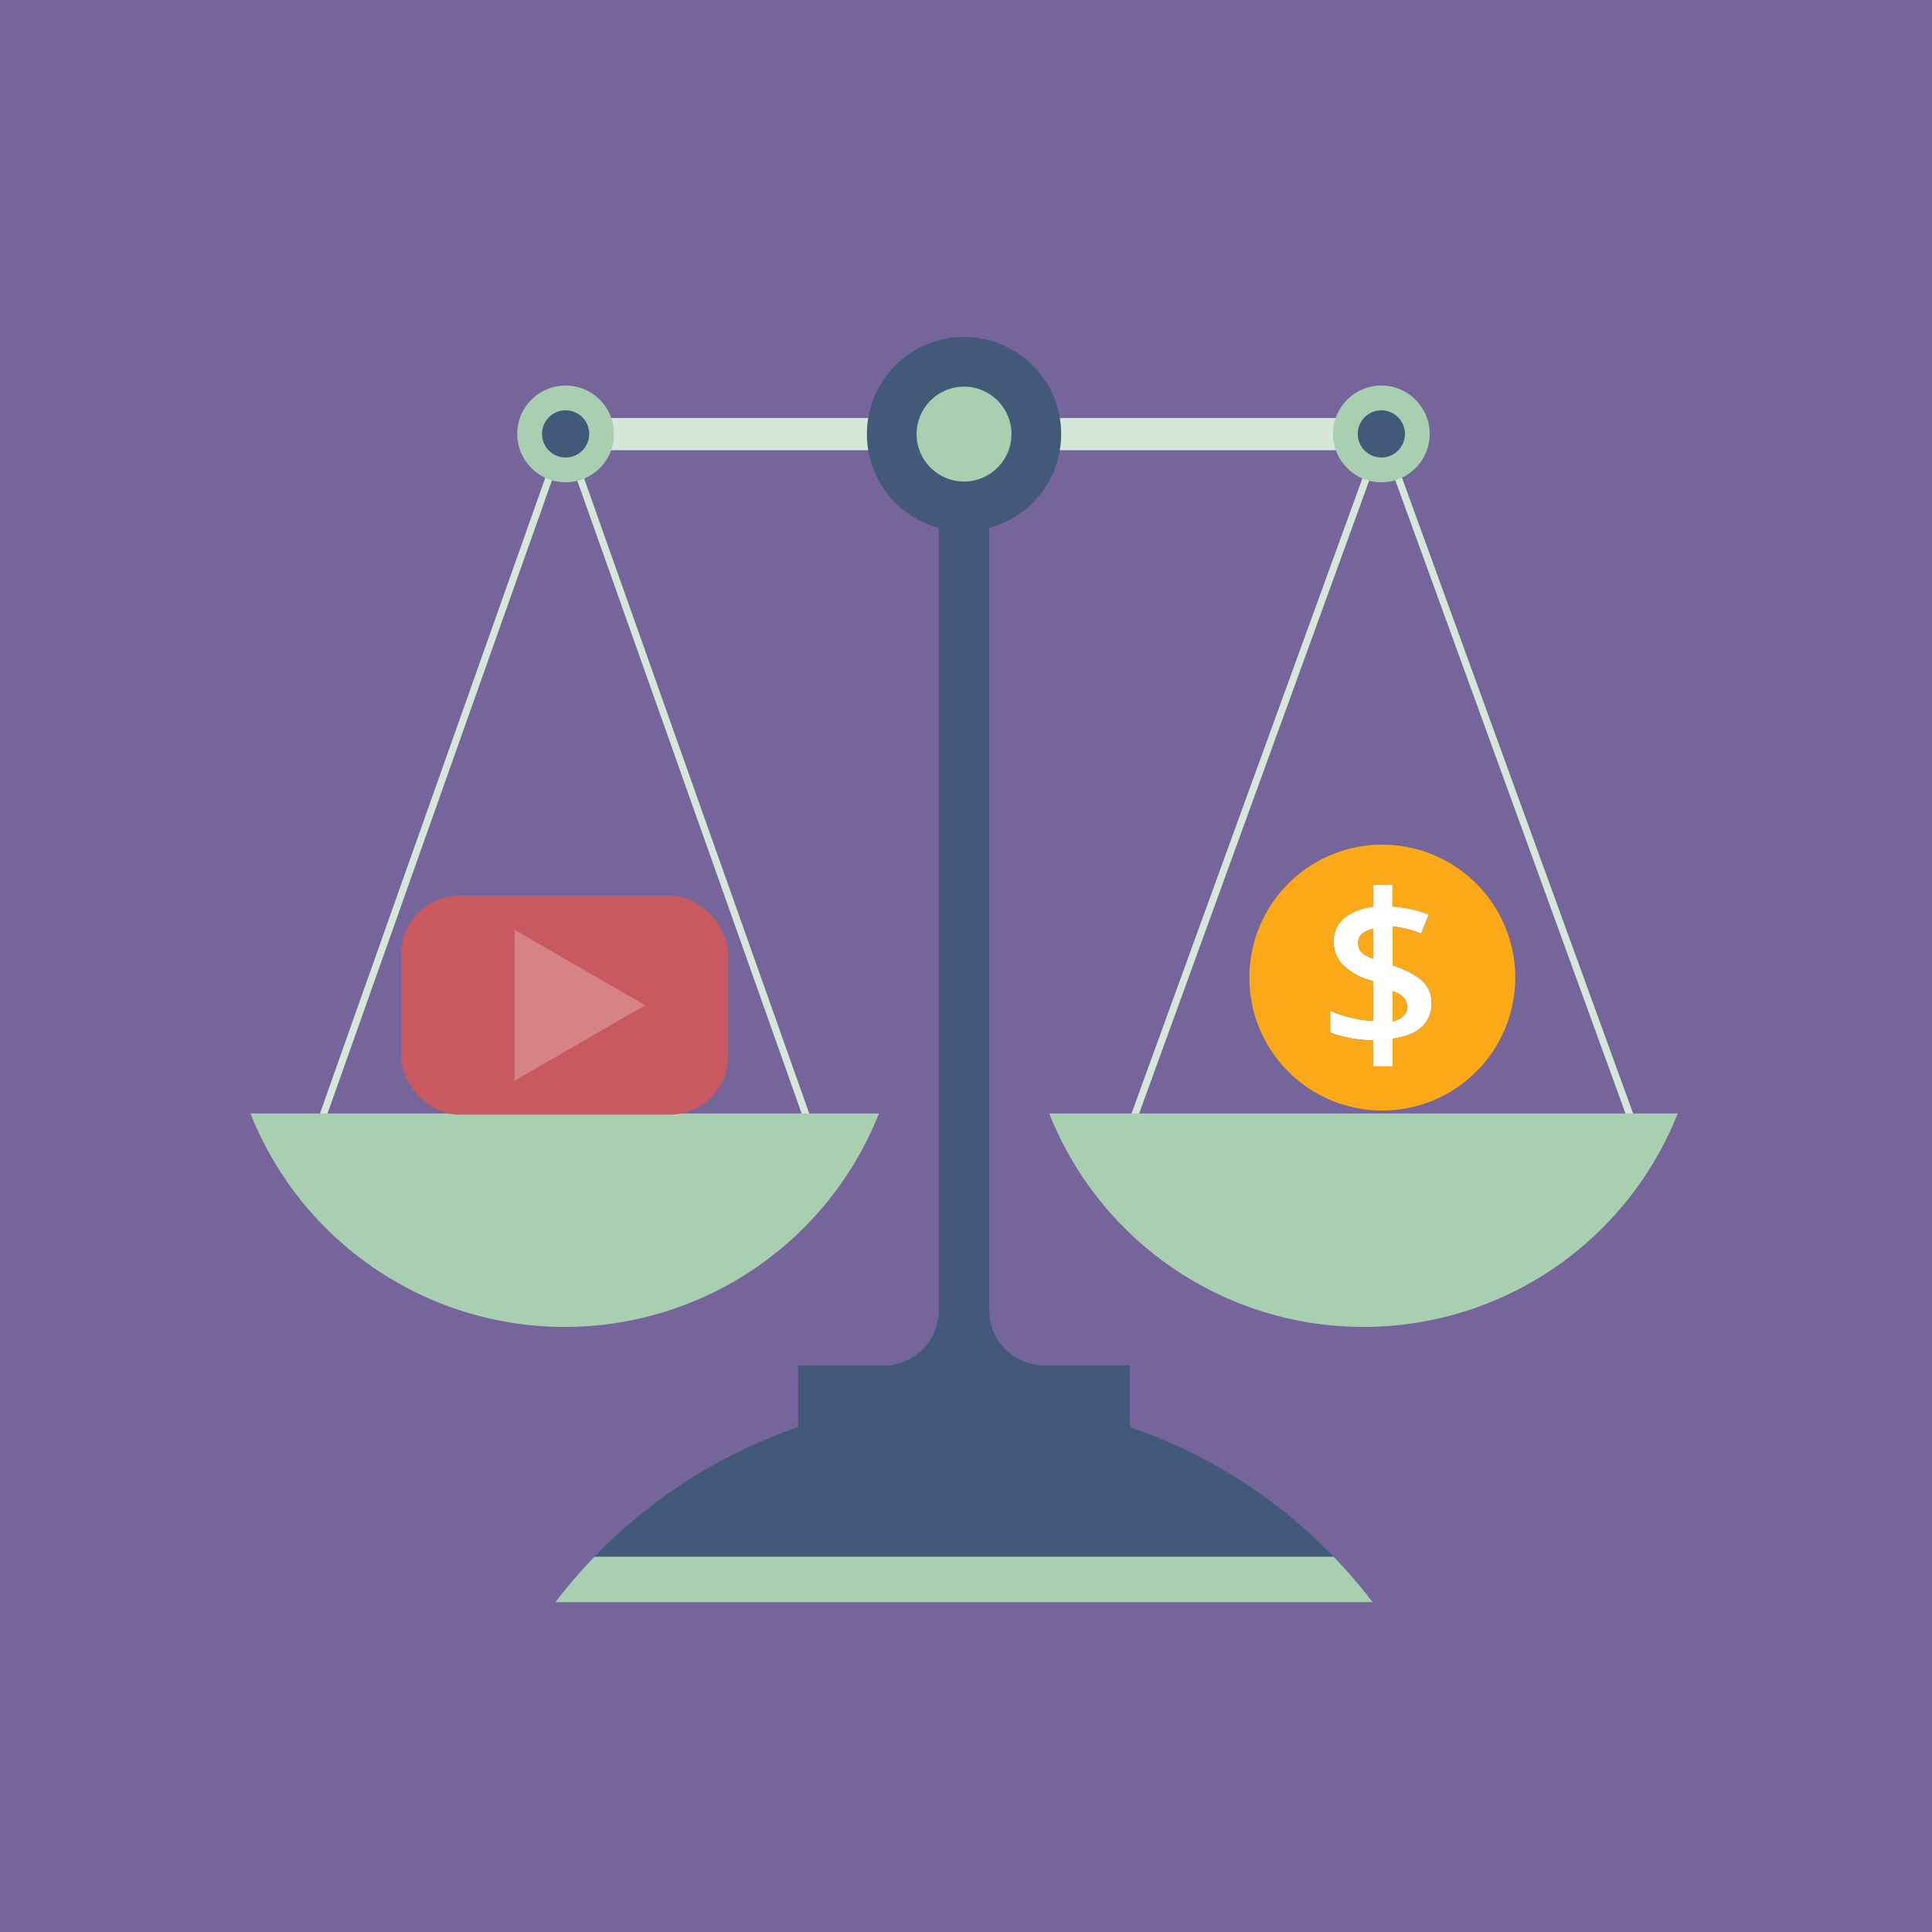 <?xml version="1.0" encoding="UTF-8"?> <svg xmlns="http://www.w3.org/2000/svg" viewBox="0 0 540 540"><defs><style>.cls-1{fill:#76659a;}.cls-2{fill:#43597a;}.cls-3{fill:#a9cfb1;}.cls-4,.cls-5{fill:none;stroke:#d4e7d8;stroke-miterlimit:10;}.cls-4{stroke-width:2px;}.cls-5{stroke-width:9px;}.cls-6{fill:#c85960;}.cls-7{fill:#d68388;}.cls-8{fill:#fff;}.cls-9{fill:#fba919;}</style></defs><g id="BG"><rect class="cls-1" width="540" height="540"></rect></g><g id="Illos"><path class="cls-2" d="M383.68,447.83a143.89,143.89,0,0,0-67.88-48.95V381.63H291.9a15.39,15.39,0,0,1-15.39-15.4V121.33H262.39v244.9a15.4,15.4,0,0,1-15.4,15.4H223.1v17.25a143.84,143.84,0,0,0-67.88,48.95Z"></path><path class="cls-3" d="M155.22,447.83H383.68a145.63,145.63,0,0,0-10.93-12.72H166.14A143.83,143.83,0,0,0,155.22,447.83Z"></path><polyline class="cls-4" points="227.73 318.57 157.8 121.33 87.88 318.57"></polyline><line class="cls-5" x1="157.87" y1="121.33" x2="386.31" y2="121.33"></line><circle class="cls-2" cx="269.45" cy="121.33" r="27.15"></circle><circle class="cls-3" cx="269.45" cy="121.33" r="13.26"></circle><path class="cls-3" d="M70,311.21a94.48,94.48,0,0,0,175.67,0Z"></path><polyline class="cls-4" points="456.29 313.67 386.36 121.33 316.44 313.67"></polyline><circle class="cls-3" cx="386.09" cy="121.28" r="13.52"></circle><circle class="cls-2" cx="386.09" cy="121.28" r="6.6"></circle><circle class="cls-3" cx="158.09" cy="121.28" r="13.52"></circle><circle class="cls-2" cx="158.09" cy="121.28" r="6.6"></circle><path class="cls-3" d="M293.25,311.21a94.49,94.49,0,0,0,175.68,0Z"></path><rect class="cls-6" x="112.11" y="250.39" width="91.4" height="61.16" rx="16.24"></rect><polygon class="cls-7" points="180.34 280.97 143.87 259.92 143.87 302.03 180.34 280.97"></polygon><path class="cls-8" d="M383.76,298.06h5.46v-7.74c3.3-.48,6-1.41,7.85-3a8.84,8.84,0,0,0,3.07-6.93,8.24,8.24,0,0,0-2.12-5.73q-2.11-2.36-7.62-4.46l-1.18-.41V258.92a32.55,32.55,0,0,1,8,2l2.12-5.3a32.23,32.23,0,0,0-10.14-2.24v-6.15h-5.46v6.21a16,16,0,0,0-7.85,3,8.15,8.15,0,0,0-3.12,6.57,9.25,9.25,0,0,0,2.19,6.27,17.06,17.06,0,0,0,6.94,4.36l1.84.59v11.11a34.74,34.74,0,0,1-11.95-2.86v6.11a34.53,34.53,0,0,0,11.95,2.17ZM389.22,277c2.3.91,4.08,2,4.08,4.39,0,2.08-1.46,3.45-4.08,4.12Zm-9.62-13.43c0-2.38,1.89-3.42,4.16-3.91V268C381.36,267,379.6,266.21,379.6,263.52Z"></path><path class="cls-9" d="M383.76,259.61c-2.27.49-4.16,1.53-4.16,3.91,0,2.69,1.76,3.49,4.16,4.47Z"></path><path class="cls-9" d="M393.3,281.34c0-2.43-1.78-3.48-4.08-4.39v8.51C391.84,284.79,393.3,283.42,393.3,281.34Z"></path><path class="cls-9" d="M386.36,236.08a37.16,37.16,0,1,0,37.16,37.16A37.19,37.19,0,0,0,386.36,236.08Zm10.71,51.22c-1.82,1.61-4.55,2.54-7.85,3v7.74h-5.46V290.8a34.53,34.53,0,0,1-11.95-2.17v-6.11a34.74,34.74,0,0,0,11.95,2.86V274.27l-1.84-.59a17.06,17.06,0,0,1-6.94-4.36,9.25,9.25,0,0,1-2.19-6.27,8.15,8.15,0,0,1,3.12-6.57,16,16,0,0,1,7.85-3v-6.21h5.46v6.15a32.23,32.23,0,0,1,10.14,2.24l-2.12,5.3a32.55,32.55,0,0,0-8-2v10.85l1.18.41q5.5,2.11,7.62,4.46a8.24,8.24,0,0,1,2.12,5.73A8.84,8.84,0,0,1,397.07,287.3Z"></path></g></svg> 